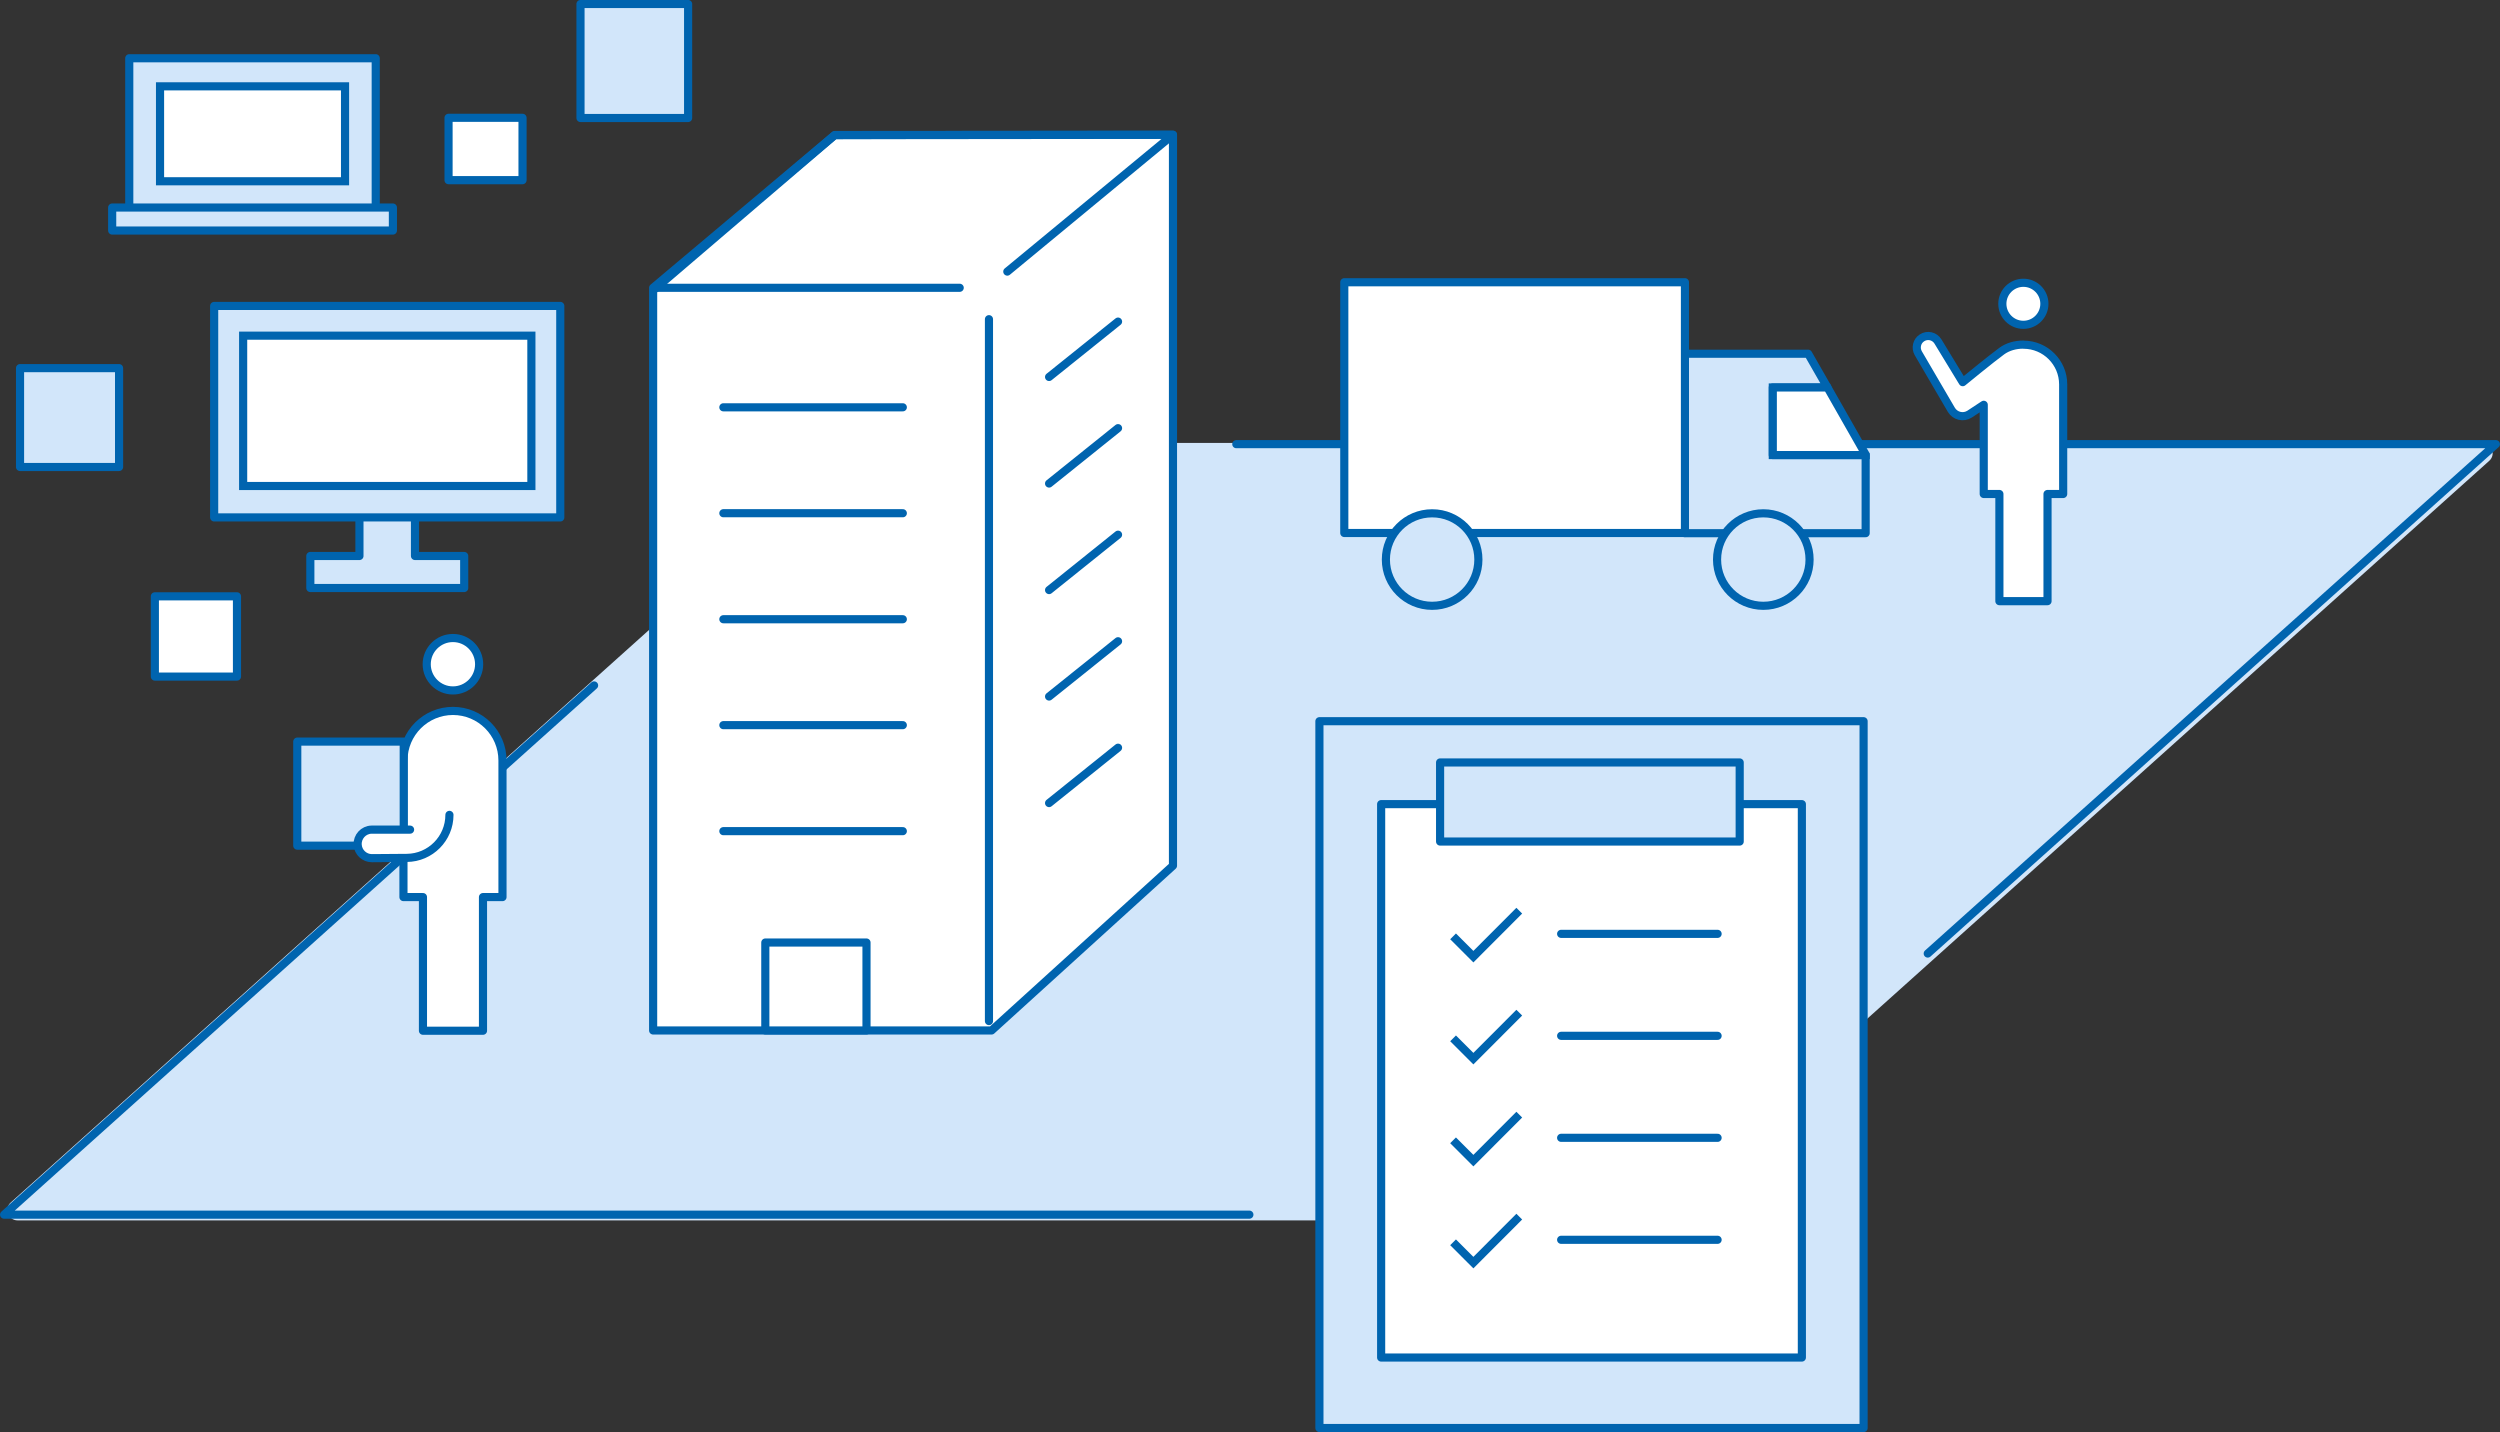 <?xml version="1.0" encoding="UTF-8"?>
<svg id="b" data-name="レイヤー 2" xmlns="http://www.w3.org/2000/svg" viewBox="0 0 279.46 160.09">
  <rect x="0" y="0" width="279.46" height="160.09" fill="#333333" stroke="none"/>
  <g id="c" data-name="contenst">
    <g>
      <rect x="64.53" y=".81" width="12.74" height="12.03" transform="translate(77.73 -64.08) rotate(90)" fill="#d2e6fa" stroke="#0064af" stroke-linecap="round" stroke-linejoin="round" stroke-width=".91"/>
      <rect x="50.79" y="12.51" width="6.97" height="8.27" transform="translate(70.92 -37.62) rotate(90)" fill="#fff" stroke="#0064af" stroke-linecap="round" stroke-linejoin="round" stroke-width=".91"/>
      <rect x="17.42" y="66.56" width="8.97" height="9.18" transform="translate(93.05 49.24) rotate(90)" fill="#fff" stroke="#0064af" stroke-linecap="round" stroke-linejoin="round" stroke-width=".91"/>
      <rect x="2.26" y="41.14" width="11.05" height="11.07" transform="translate(54.45 38.89) rotate(90)" fill="#d2e6fa" stroke="#0064af" stroke-linecap="round" stroke-linejoin="round" stroke-width=".91"/>
      <path d="M1.2,134.42L95.54,49.8c.21-.19.48-.29.77-.29h181.18c1.05,0,1.55,1.3.77,2l-94.34,84.62c-.21.19-.48.29-.77.29H1.97c-1.05,0-1.55-1.3-.77-2Z" fill="#d2e6fa"/>
      <polyline points="139.66 135.78 .46 135.78 66.41 76.62" fill="none" stroke="#0064af" stroke-linecap="round" stroke-linejoin="round" stroke-width=".91"/>
      <polyline points="138.2 49.65 279 49.65 215.49 106.59" fill="none" stroke="#0064af" stroke-linecap="round" stroke-linejoin="round" stroke-width=".91"/>
      <g>
        <polygon points="73.01 115.19 73.01 32.47 93.31 15.11 131.12 15.07 131.12 96.77 110.84 115.19 73.01 115.19" fill="#fff" stroke="#0064af" stroke-linecap="round" stroke-linejoin="round" stroke-width=".91"/>
        <polyline points="112.6 30.36 131.12 15.06 93.31 15.09 73.01 32.17 107.28 32.17" fill="none" stroke="#0064af" stroke-linecap="round" stroke-linejoin="round" stroke-width=".91"/>
        <line x1="124.98" y1="35.95" x2="117.27" y2="42.14" fill="none" stroke="#0064af" stroke-linecap="round" stroke-linejoin="round" stroke-width=".91"/>
        <line x1="124.98" y1="47.86" x2="117.27" y2="54.05" fill="none" stroke="#0064af" stroke-linecap="round" stroke-linejoin="round" stroke-width=".91"/>
        <line x1="124.98" y1="59.77" x2="117.27" y2="65.96" fill="none" stroke="#0064af" stroke-linecap="round" stroke-linejoin="round" stroke-width=".91"/>
        <line x1="124.98" y1="71.68" x2="117.27" y2="77.86" fill="none" stroke="#0064af" stroke-linecap="round" stroke-linejoin="round" stroke-width=".91"/>
        <line x1="124.98" y1="83.58" x2="117.27" y2="89.77" fill="none" stroke="#0064af" stroke-linecap="round" stroke-linejoin="round" stroke-width=".91"/>
        <line x1="110.55" y1="35.68" x2="110.55" y2="114.14" fill="none" stroke="#0064af" stroke-linecap="round" stroke-linejoin="round" stroke-width=".91"/>
        <line x1="80.86" y1="45.53" x2="100.92" y2="45.53" fill="none" stroke="#0064af" stroke-linecap="round" stroke-linejoin="round" stroke-width=".91"/>
        <line x1="80.86" y1="57.37" x2="100.92" y2="57.37" fill="none" stroke="#0064af" stroke-linecap="round" stroke-linejoin="round" stroke-width=".91"/>
        <line x1="80.86" y1="69.22" x2="100.92" y2="69.22" fill="none" stroke="#0064af" stroke-linecap="round" stroke-linejoin="round" stroke-width=".91"/>
        <line x1="80.86" y1="81.06" x2="100.92" y2="81.06" fill="none" stroke="#0064af" stroke-linecap="round" stroke-linejoin="round" stroke-width=".91"/>
        <line x1="80.86" y1="92.91" x2="100.92" y2="92.91" fill="none" stroke="#0064af" stroke-linecap="round" stroke-linejoin="round" stroke-width=".91"/>
        <rect x="85.55" y="105.36" width="11.31" height="9.83" fill="#fff" stroke="#0064af" stroke-linecap="round" stroke-linejoin="round" stroke-width=".91"/>
      </g>
      <g>
        <rect x="147.49" y="80.62" width="60.83" height="79.01" fill="#d2e6fa" stroke="#0064af" stroke-linecap="round" stroke-linejoin="round" stroke-width=".91"/>
        <rect x="154.39" y="89.89" width="47.03" height="61.86" fill="#fff" stroke="#0064af" stroke-linecap="round" stroke-linejoin="round" stroke-width=".91"/>
        <rect x="160.98" y="85.23" width="33.49" height="8.84" fill="#d2e6fa" stroke="#0064af" stroke-linecap="round" stroke-linejoin="round" stroke-width=".91"/>
        <g>
          <line x1="174.51" y1="104.39" x2="192" y2="104.39" fill="#d2e6fa" stroke="#0064af" stroke-linecap="round" stroke-linejoin="round" stroke-width=".91"/>
          <polyline points="162.43 104.67 164.7 106.94 169.83 101.8" fill="none" stroke="#0064af" stroke-miterlimit="10" stroke-width=".91"/>
        </g>
        <g>
          <line x1="174.51" y1="115.79" x2="192" y2="115.79" fill="#d2e6fa" stroke="#0064af" stroke-linecap="round" stroke-linejoin="round" stroke-width=".91"/>
          <polyline points="162.43 116.07 164.7 118.34 169.83 113.2" fill="none" stroke="#0064af" stroke-miterlimit="10" stroke-width=".91"/>
        </g>
        <g>
          <line x1="174.51" y1="127.19" x2="192" y2="127.19" fill="#d2e6fa" stroke="#0064af" stroke-linecap="round" stroke-linejoin="round" stroke-width=".91"/>
          <polyline points="162.43 127.47 164.7 129.74 169.83 124.6" fill="none" stroke="#0064af" stroke-miterlimit="10" stroke-width=".91"/>
        </g>
        <g>
          <line x1="174.51" y1="138.59" x2="192" y2="138.59" fill="#d2e6fa" stroke="#0064af" stroke-linecap="round" stroke-linejoin="round" stroke-width=".91"/>
          <polyline points="162.43 138.87 164.7 141.14 169.83 136" fill="none" stroke="#0064af" stroke-miterlimit="10" stroke-width=".91"/>
        </g>
      </g>
      <g>
        <g>
          <polygon points="198.17 50.87 198.17 43.31 204.28 43.31 202.12 39.54 188.33 39.54 188.33 59.6 208.55 59.6 208.55 50.87 198.17 50.87" fill="#d2e6fa" stroke="#0064af" stroke-linecap="round" stroke-linejoin="round" stroke-width=".91"/>
          <polygon points="198.17 50.87 208.55 50.87 208.55 50.81 204.28 43.31 198.17 43.31 198.17 50.87" fill="#fff" stroke="#0064af" stroke-miterlimit="10" stroke-width=".91"/>
        </g>
        <rect x="150.27" y="31.55" width="38.08" height="28.03" fill="#fff" stroke="#0064af" stroke-linecap="round" stroke-linejoin="round" stroke-width=".91"/>
        <circle cx="197.11" cy="62.55" r="5.17" fill="#d2e6fa" stroke="#0064af" stroke-linecap="round" stroke-linejoin="round" stroke-width=".91"/>
        <circle cx="160.09" cy="62.55" r="5.17" fill="#d2e6fa" stroke="#0064af" stroke-linecap="round" stroke-linejoin="round" stroke-width=".91"/>
      </g>
      <g>
        <polyline points="40.18 57.92 40.18 62.15 34.69 62.15 34.69 65.73 51.89 65.73 51.89 62.15 46.39 62.15 46.39 57.92" fill="#d2e6fa" stroke="#0064af" stroke-linecap="round" stroke-linejoin="round" stroke-width=".91"/>
        <rect x="23.94" y="34.2" width="38.69" height="23.64" fill="#d2e6fa" stroke="#0064af" stroke-linecap="round" stroke-linejoin="round" stroke-width=".91"/>
        <rect x="34.89" y="29.81" width="16.81" height="32.22" transform="translate(89.21 2.63) rotate(90)" fill="#fff" stroke="#0064af" stroke-miterlimit="10" stroke-width=".91"/>
      </g>
      <g>
        <rect x="14.45" y="6.51" width="27.55" height="16.83" fill="#d2e6fa" stroke="#0064af" stroke-linecap="round" stroke-linejoin="round" stroke-width=".91"/>
        <rect x="22.92" y="4.61" width="10.61" height="20.68" transform="translate(43.18 -13.27) rotate(90)" fill="#fff" stroke="#0064af" stroke-miterlimit="10" stroke-width=".91"/>
        <rect x="12.54" y="23.2" width="31.38" height="2.57" fill="#d2e6fa" stroke="#0064af" stroke-linecap="round" stroke-linejoin="round" stroke-width=".91"/>
      </g>
      <g>
        <g>
          <path d="M50.63,79.47h0c3.06,0,5.54,2.48,5.54,5.54v15.27h-2.18s0,14.94,0,14.94h-6.71v-14.94s-2.18,0-2.18,0v-15.27c0-3.06,2.48-5.54,5.54-5.54Z" fill="#fff" stroke="#0064af" stroke-linecap="round" stroke-linejoin="round" stroke-width=".91"/>
          <circle cx="50.63" cy="74.25" r="2.93" fill="#fff" stroke="#0064af" stroke-miterlimit="10" stroke-width=".91"/>
        </g>
        <rect x="33.37" y="82.76" width="11.63" height="11.9" transform="translate(127.89 49.53) rotate(90)" fill="#d2e6fa" stroke="#0064af" stroke-linecap="round" stroke-linejoin="round" stroke-width=".91"/>
        <path d="M45.84,92.74h-4.31c-.9.02-1.6.79-1.55,1.69h0c.05.84.75,1.5,1.59,1.5l3.9-.03c2.64-.02,4.77-2.17,4.77-4.81h0" fill="#fff" stroke="#0064af" stroke-linecap="round" stroke-linejoin="round" stroke-width=".91"/>
      </g>
      <g>
        <circle cx="226.18" cy="33.96" r="2.35" fill="#fff" stroke="#0064af" stroke-miterlimit="10" stroke-width=".91"/>
        <path d="M226.18,38.52h0c-.9,0-1.75.24-2.42.73-1.13.82-4.36,3.47-4.36,3.47l-2.77-4.55c-.38-.62-1.19-.8-1.79-.4-.57.37-.74,1.12-.41,1.71l3.7,6.33c.42.71,1.35.93,2.04.48l1.58-1.04v9.97h1.75v11.98h5.38v-11.98h1.75v-12.25c0-2.45-1.99-4.44-4.44-4.44Z" fill="#fff" stroke="#0064af" stroke-linecap="round" stroke-linejoin="round" stroke-width=".91"/>
      </g>
    </g>
  </g>
</svg>